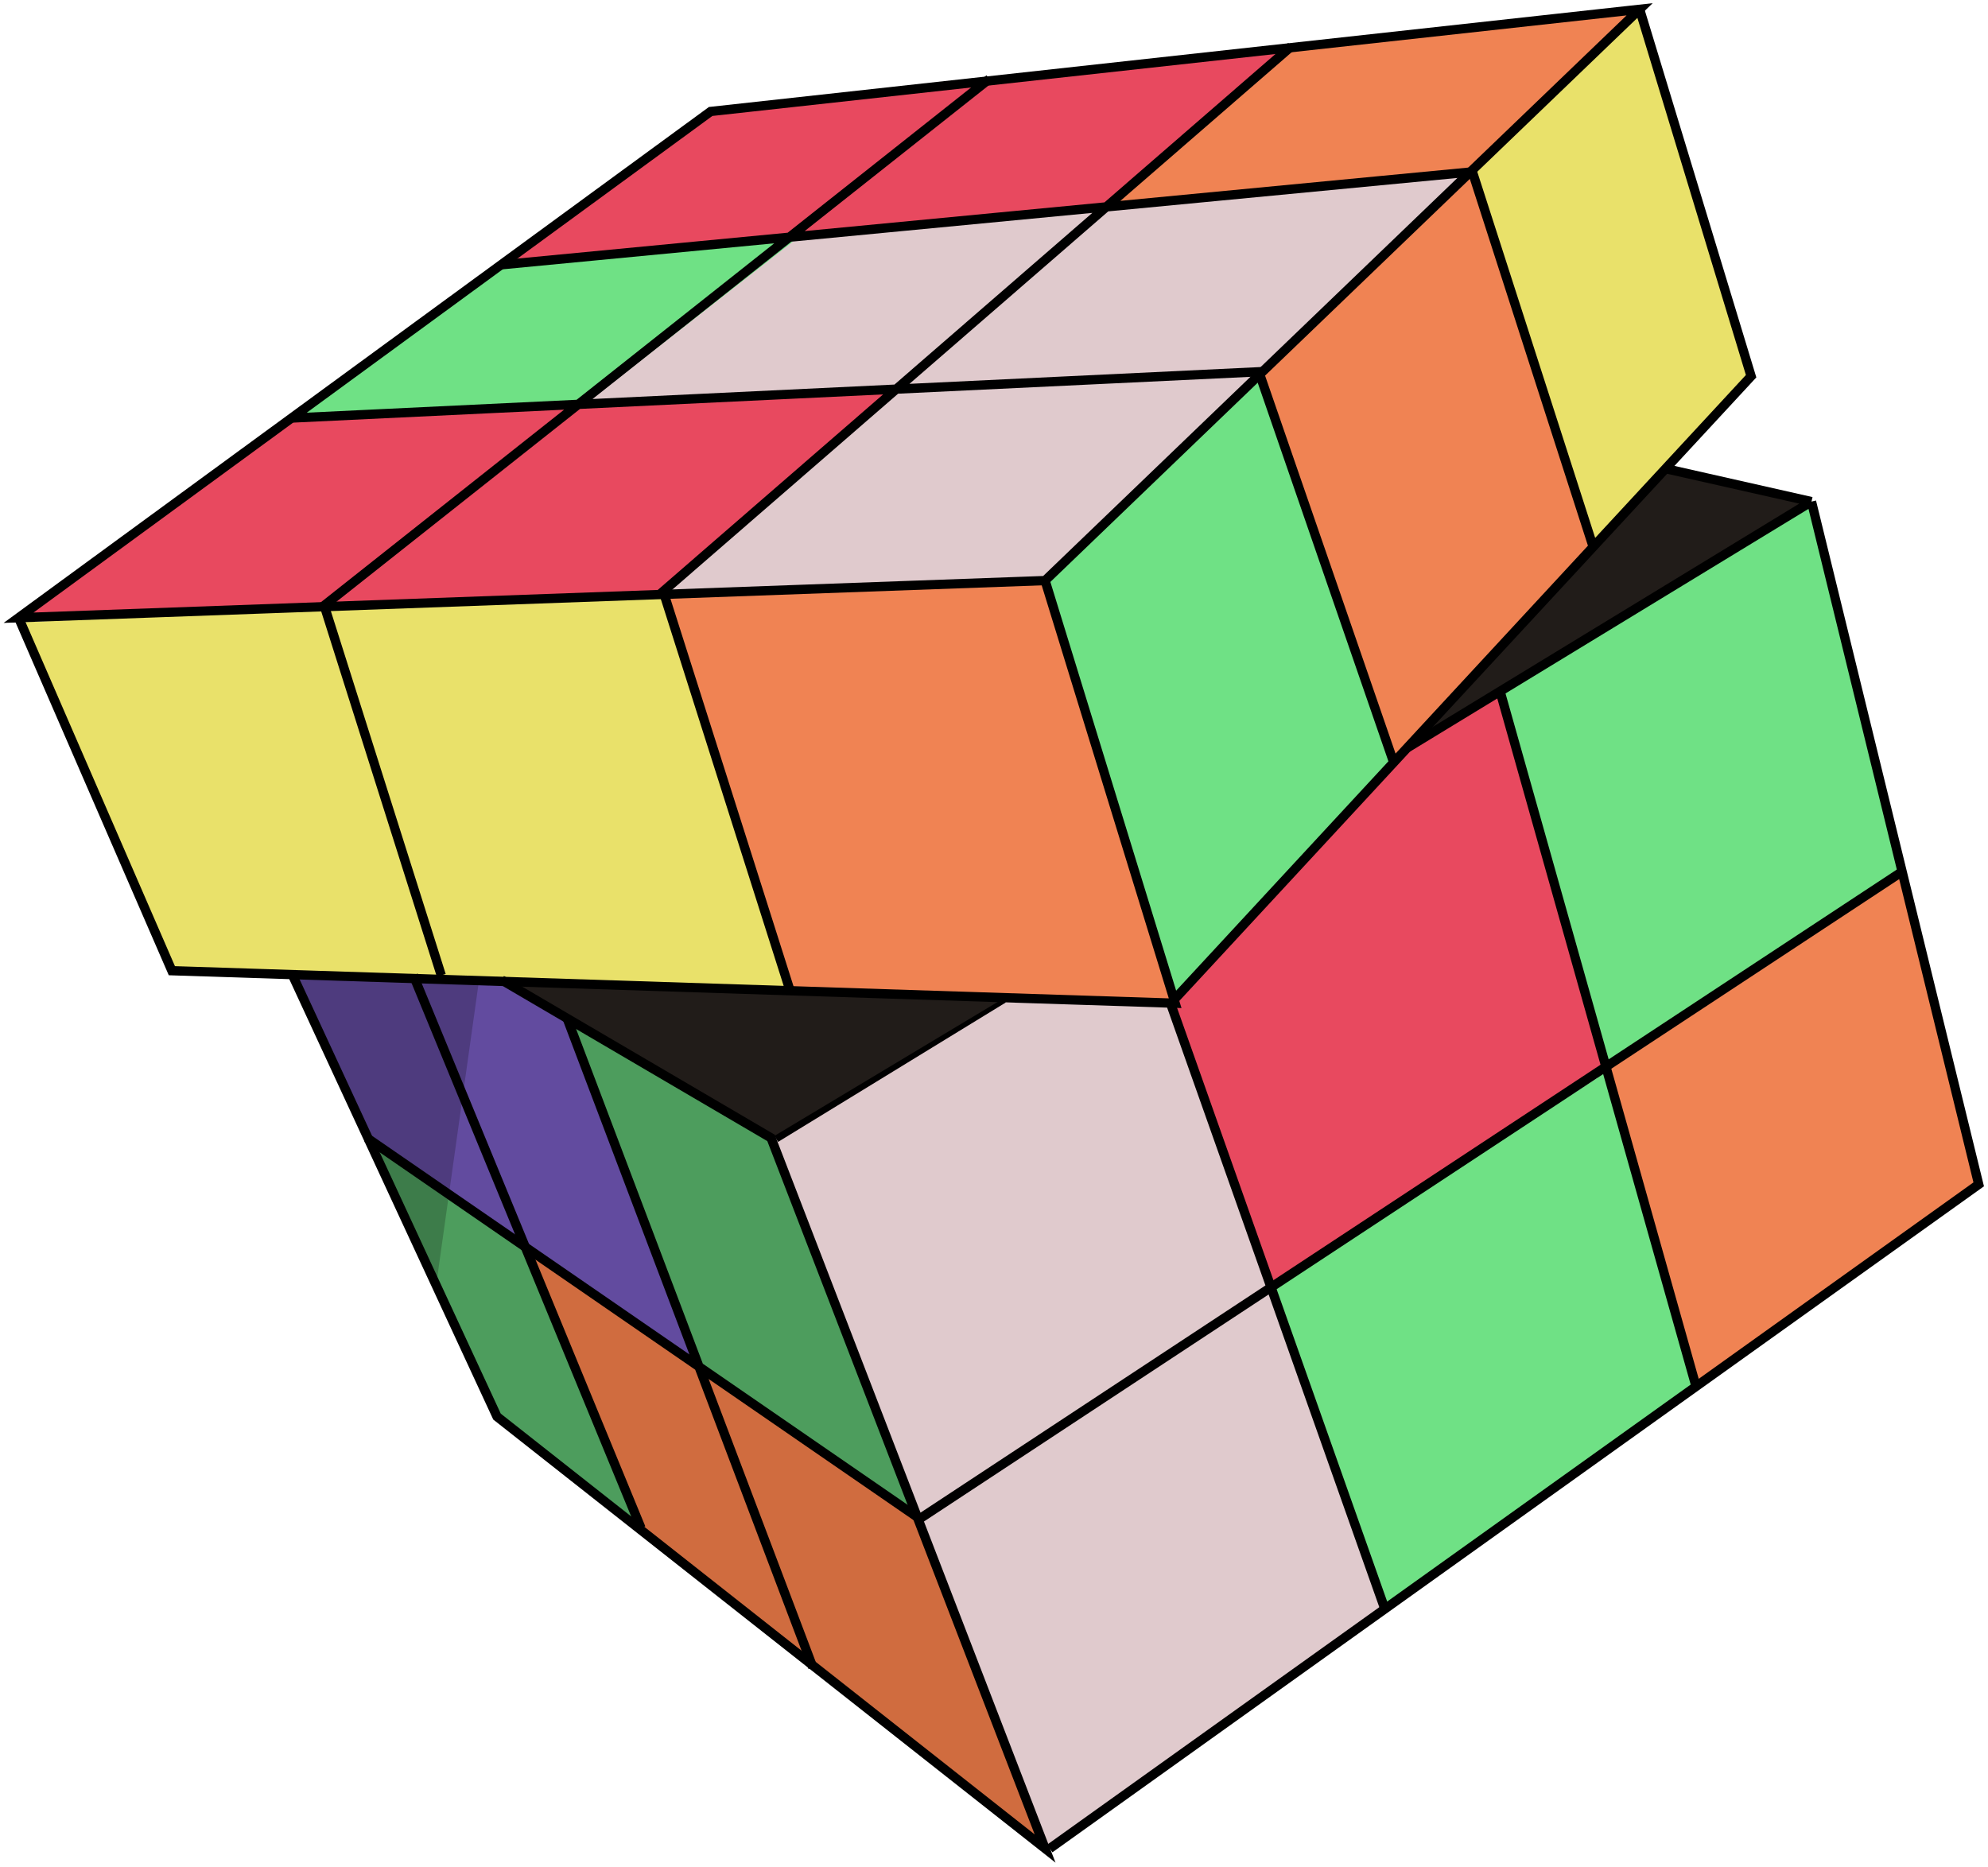 <?xml version="1.0" encoding="UTF-8"?> <svg xmlns="http://www.w3.org/2000/svg" width="214" height="201" viewBox="0 0 214 201" fill="none"> <path d="M136.5 138.5L126 108L151 81L161.5 74.5L172.5 115L136.5 138.5Z" fill="#E8495F"></path> <path d="M176.5 1L158.5 18.5L171.5 59L188.5 40.5L176.5 1Z" fill="#E9E16A"></path> <path d="M126.5 108L112.5 62.5L135.5 40.5L150.5 82L126.5 108Z" fill="#6FE185"></path> <path d="M158.5 18.5L135.5 40.5L150.5 82L171.5 59L158.5 18.5Z" fill="#F08353"></path> <path d="M75 147L40 123.5L31.5 105L54.5 105.5L61 109.5L75 147Z" fill="#624B9F"></path> <path d="M112.5 199.5L83 122.5L108.5 107.5L126 108L149 173L112.5 199.5Z" fill="#E0CACD"></path> <path d="M83.5 122.5L108 107.5" stroke="black"></path> <path d="M32 45L2.5 66.5L71 64L96.5 42L32 45Z" fill="#E8495F"></path> <path d="M18.5 104.5L2 67L71.5 64L85 106.5L18.5 104.5Z" fill="#E9E16A"></path> <path d="M112.5 62.5L71.5 64L85 106.5L126.5 108L112.5 62.5Z" fill="#F08353"></path> <path d="M63 43.5L31.5 45L54.5 28.5L85.5 26L63 43.5Z" fill="#6FE185"></path> <path d="M194.5 54L179.5 50L153 79.5L194.5 54Z" fill="#211C19"></path> <path d="M119.5 22L54.5 28.5L76.5 12L139 5L119.5 22Z" fill="#E8495F"></path> <path d="M63 43.5L86 25.5L158.5 18.5L112 62.5L71 64L96 42L63 43.5Z" fill="#E0CACD"></path> <path d="M119.5 22L139 5L176.5 1L158.5 18.5L119.5 22Z" fill="#F08353"></path> <path d="M83 122.5L54.5 105.5L108 107.5L83 122.5Z" fill="#211C19"></path> <path d="M149 173L137 138.5L172 116.015L172.5 115.006L161.5 74.669L195 54.5L205 94L173 115.006L182.5 149.5L149 173Z" fill="#6FE185"></path> <path d="M112.5 62.5L2 66.5L76.5 12L176.5 1L112.5 62.5Z" stroke="black"></path> <path d="M106.5 8.5L34.5 65.5M139 5L71 64M31.5 45L136 40M54 28.5L158.5 18.5" stroke="black"></path> <path d="M182.5 149.5L173 114.5L205 94L213 127.5L182.5 149.5Z" fill="#F08353"></path> <path d="M99 163.5L56.5 134.5L69 165L112.5 199L99 163.5Z" fill="#D06C3F"></path> <path d="M56.5 134.5L40 123L53.5 152.5L69 165L56.5 134.5Z" fill="#4D9D5D"></path> <path d="M2 66.5L18.5 104.5L126.5 108L112.5 62.5" stroke="black"></path> <path d="M126.5 107.5L171.5 58.871M176.5 1L188.5 40.5L171.5 58.871M158.5 18.5L171.5 58.871" stroke="black"></path> <path d="M75.5 147.5L61 110L83 122.5L98.5 163L75.5 147.5Z" fill="#4D9D5D"></path> <path d="M135.5 40L150 82M71.5 64L85 106.5M35 65.5L47.5 105" stroke="black"></path> <path d="M31.5 105L53.5 152.5L112.5 199L83 122.5L54 105.5" stroke="black"></path> <path d="M44.5 105L69 164.5" stroke="black"></path> <path d="M61 109.5L87.5 179.5M39.5 122.5L99 163.5L204.5 94" stroke="black"></path> <path d="M113 199L213 127.5L195 54M195 54L151.5 80.5M195 54L179.5 50.5" stroke="black"></path> <path d="M126 108L149 173" stroke="black"></path> <path d="M161.5 74.5L182.5 149" stroke="black"></path> <path d="M47 138L51.5 106L31.5 105L47 138Z" fill="black" fill-opacity="0.21"></path> </svg> 